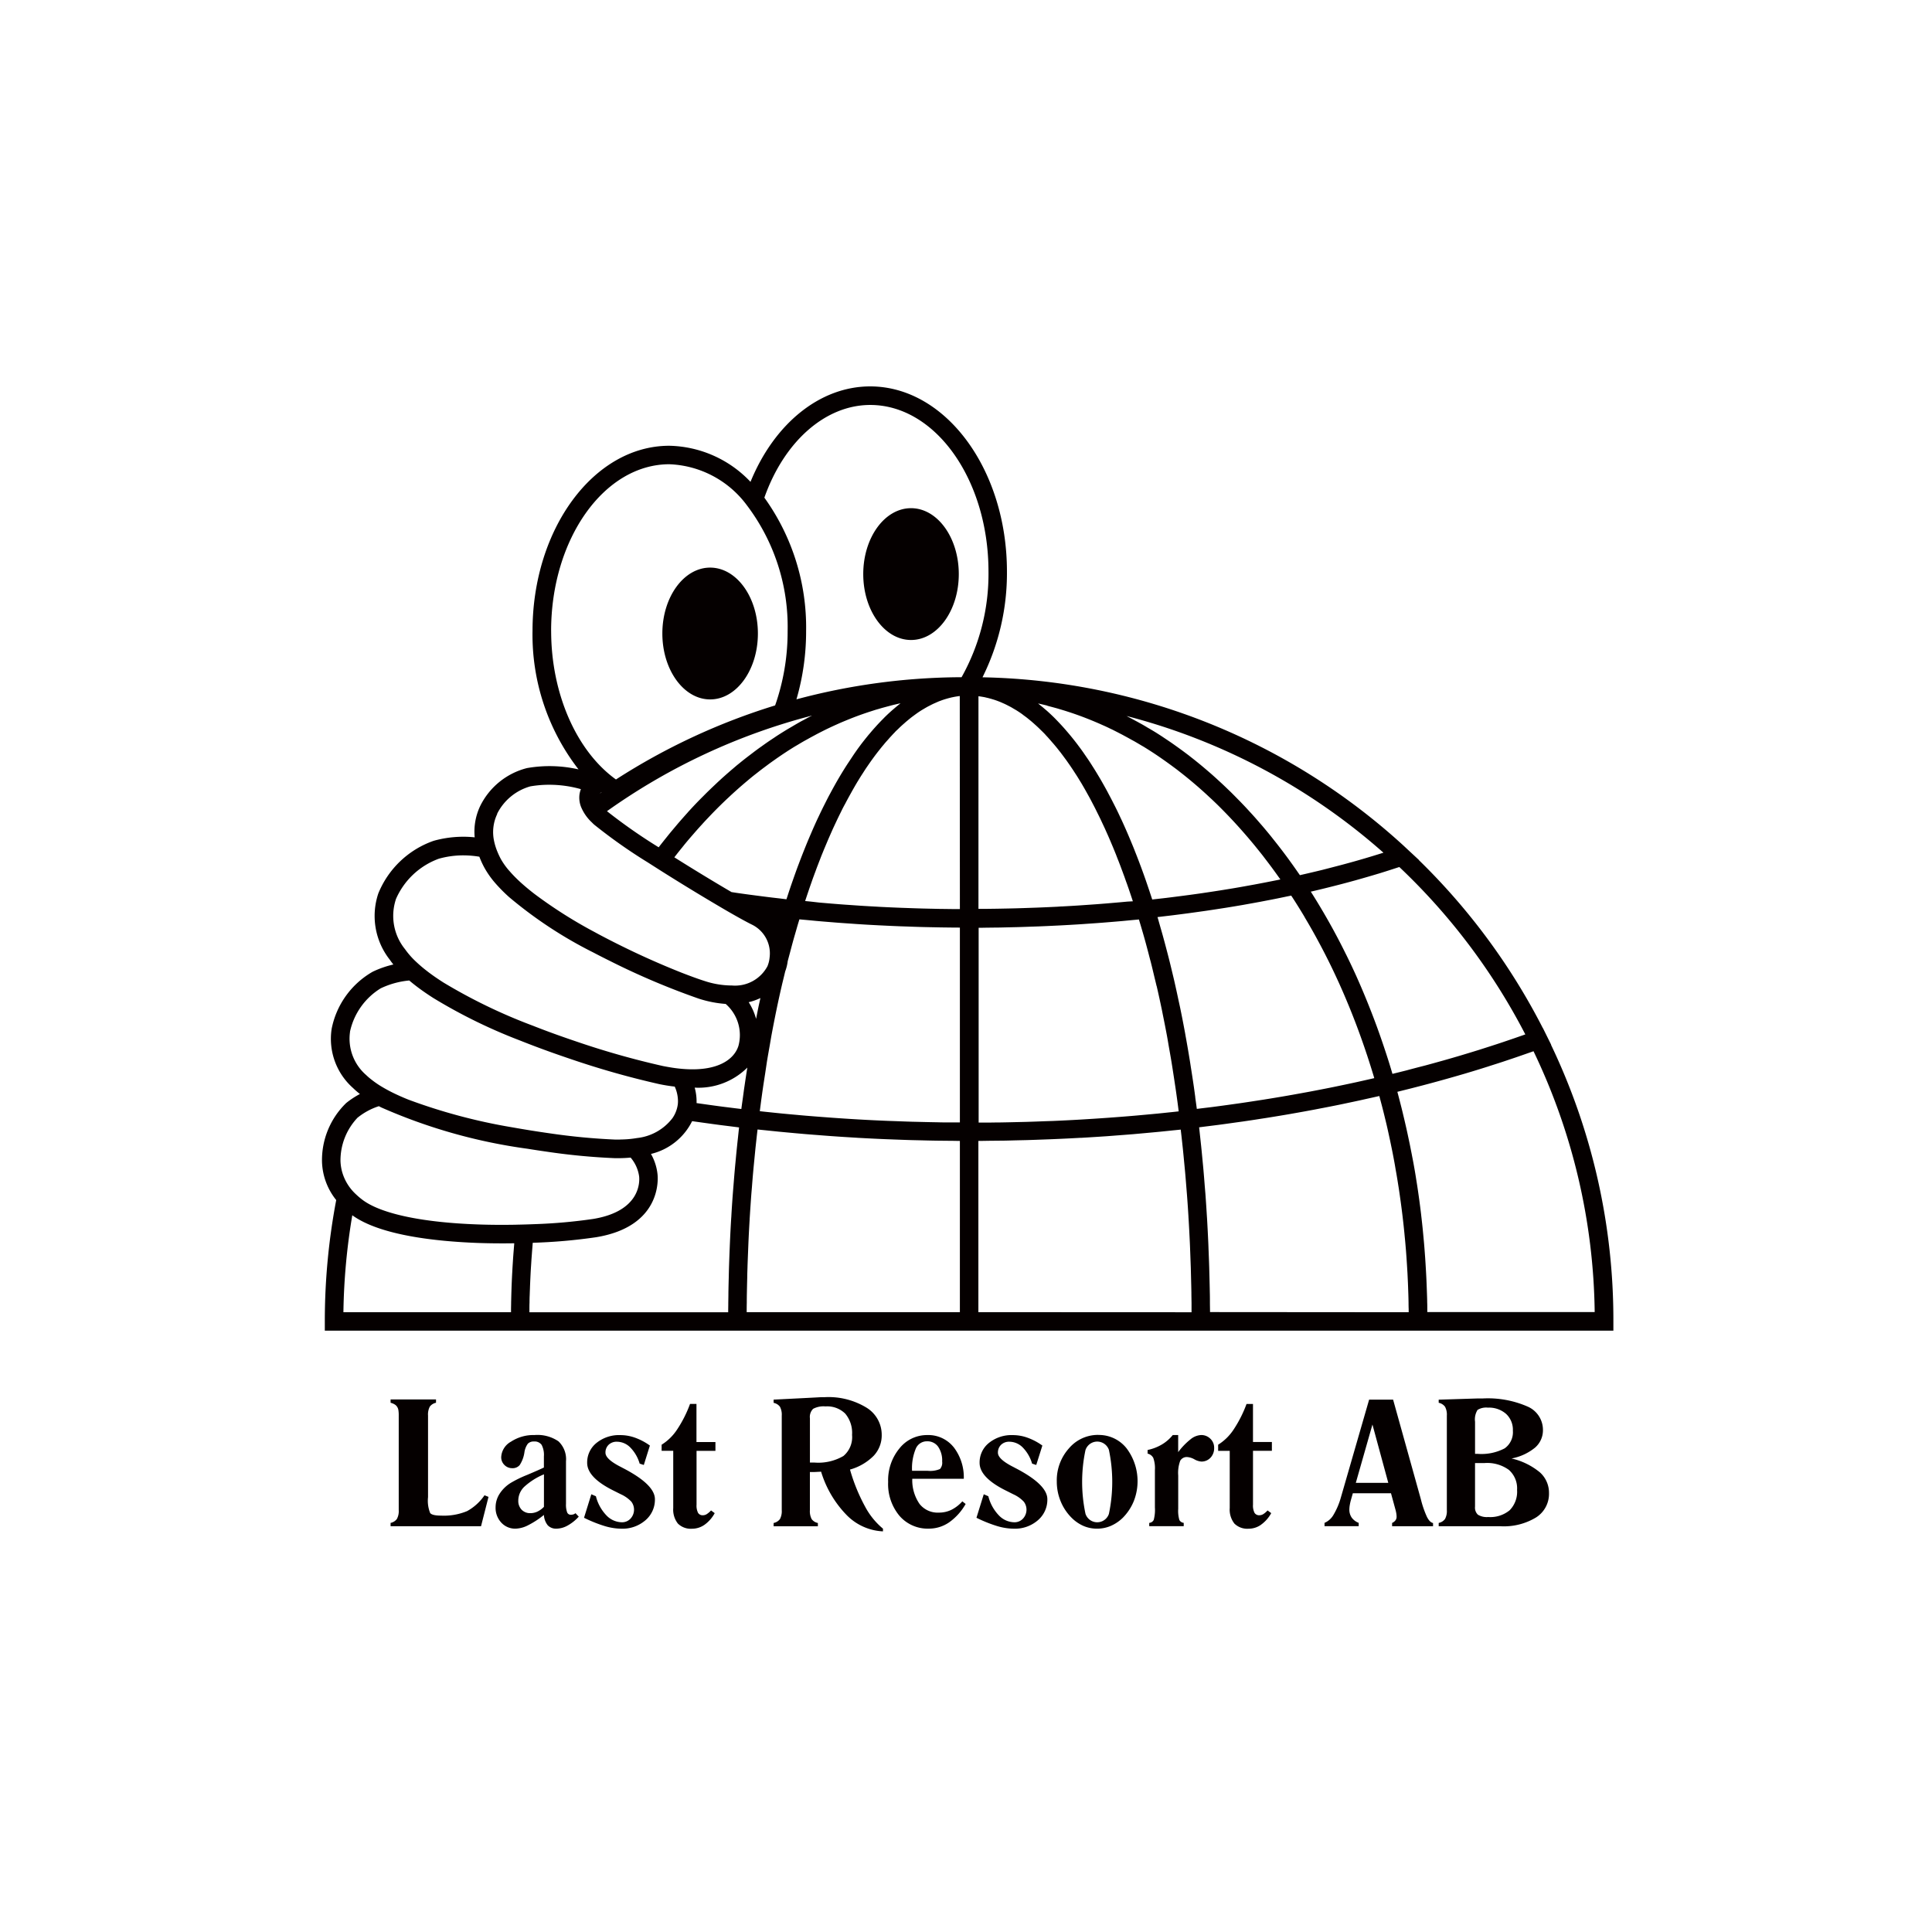 <svg xmlns="http://www.w3.org/2000/svg" width="120" height="120" viewBox="0 0 120 120"><defs><clipPath id="a"><path fill="none" d="M0 0h80.211v71.116H0z"/></clipPath></defs><path fill="transparent" d="M0 0h120v120H0z"/><g transform="translate(20 24)" clip-path="url(#a)" fill="#050000"><path d="M76.346 40.891l-.285-.575-.228-.461h-.006a39.963 39.963 0 00-7.7-10.434h.013l-.705-.655-.25-.234a39.87 39.87 0 00-26.16-10.464 14.528 14.528 0 001.518-6.568c0-6.342-3.811-11.5-8.495-11.5-3.11 0-5.949 2.3-7.433 5.929a7.132 7.132 0 00-5.045-2.242c-4.684 0-8.494 5.16-8.494 11.5a13.653 13.653 0 002.856 8.6 8.132 8.132 0 00-3.2-.08 4.463 4.463 0 00-2.9 2.343 3.712 3.712 0 00-.348 1.958 6.856 6.856 0 00-2.548.216A5.762 5.762 0 003.5 31.488a4.39 4.39 0 00.709 4.119c.068.1.143.2.224.3a6.148 6.148 0 00-1.285.449A5.253 5.253 0 00.6 39.9a4.082 4.082 0 001.329 3.68 4.855 4.855 0 00.427.37 5.258 5.258 0 00-.851.559A4.939 4.939 0 000 48.156a3.983 3.983 0 00.883 2.382 40.247 40.247 0 00-.708 7.537v.575H80.21v-.575a39.6 39.6 0 00-3.873-17.181zM66.9 29.838a38.837 38.837 0 017.84 10.411l-.286.1-.419.146-.671.228-.4.133q-.364.119-.733.236l-.356.114q-.456.142-.916.28l-.188.057q-.563.168-1.137.33l-.21.058c-.307.086-.613.171-.923.254l-.392.1c-.251.066-.5.131-.754.2l-.459.115-.407.1c-.01-.031-.021-.062-.029-.094q-.2-.68-.423-1.348l-.074-.222q-.225-.673-.467-1.334l-.06-.161q-.515-1.384-1.1-2.706l-.067-.151a40.07 40.07 0 00-.581-1.237c-.033-.068-.065-.135-.1-.2q-.295-.6-.607-1.184c-.036-.067-.072-.132-.107-.2a41.12 41.12 0 00-.656-1.165c-.027-.048-.055-.094-.084-.142q-.351-.6-.721-1.179h.028q.647-.15 1.28-.311a58.875 58.875 0 001.466-.387l.184-.052q.588-.165 1.163-.338c.031-.011.064-.019.1-.029.389-.119.77-.242 1.147-.365l.135-.043m-.977-.892l-.124.038q-.493.155-1 .305l-.167.049c-.37.109-.747.214-1.126.316-.082.023-.164.044-.247.066-.381.1-.766.2-1.156.3l-.029.007q-.6.146-1.206.284l-.145.033c-.042-.062-.086-.121-.128-.183q-.163-.236-.328-.467l-.232-.322a32.108 32.108 0 00-.341-.459c-.076-.1-.152-.2-.23-.3-.119-.156-.242-.309-.364-.463l-.217-.273q-.209-.256-.42-.505c-.058-.068-.115-.137-.173-.2-.2-.234-.4-.462-.606-.686l-.073-.078a21.6 21.6 0 00-.542-.579c-.07-.074-.142-.145-.213-.217-.137-.14-.275-.28-.413-.417-.083-.082-.167-.16-.25-.24-.129-.124-.258-.248-.39-.368l-.265-.244c-.128-.115-.254-.23-.384-.342l-.274-.235q-.194-.165-.388-.325l-.276-.224c-.134-.107-.269-.21-.4-.315l-.267-.2c-.146-.109-.293-.215-.44-.321l-.24-.171c-.192-.135-.387-.265-.582-.395l-.106-.071c-.23-.151-.463-.3-.7-.437-.068-.042-.139-.082-.208-.121-.165-.1-.332-.2-.5-.289-.09-.05-.178-.1-.267-.145-.149-.082-.3-.162-.45-.24l-.1-.054a38.708 38.708 0 0115.967 8.5m-20.89-9.137l.128.035c.164.042.329.088.494.133l.192.058c.15.044.3.09.449.139l.177.057c.407.135.814.285 1.215.447l.171.07q.22.091.439.187l.187.084q.233.1.464.216c.045.021.091.041.135.063.2.1.392.2.587.3.041.021.08.044.12.065.155.083.31.168.465.255l.184.1c.139.08.277.161.415.244l.173.1c.182.113.364.227.545.346l.023.014q.283.186.562.381l.167.117c.133.094.266.191.4.288l.183.136c.139.1.277.21.414.317.045.036.094.072.139.109q.271.215.538.439l.119.1q.21.177.416.36l.178.158c.123.111.247.224.37.34l.167.154c.159.151.316.3.474.458l.044.044c.171.171.34.344.508.519l.152.16a27.038 27.038 0 01.525.57q.187.209.374.424l.123.142c.162.19.325.383.486.579l.092.115c.131.161.261.323.391.488l.143.189q.174.225.346.455c.044.06.09.119.133.18.153.207.3.416.453.628l.006.009.011.016-.143.031-.381.076c-.223.044-.447.089-.672.131l-.4.076-.676.122a51.296 51.296 0 01-1.119.19l-.366.059c-.3.047-.6.093-.9.137l-.2.03q-.55.08-1.106.152l-.325.042q-.393.051-.792.1a30.7 30.7 0 01-.437.05l-.442.05-.052-.157c-.081-.246-.161-.489-.244-.729l-.084-.247c-.108-.314-.22-.622-.332-.925-.029-.078-.059-.154-.087-.232-.088-.23-.175-.458-.265-.681-.037-.1-.078-.2-.115-.292q-.133-.325-.266-.639l-.1-.234q-.181-.419-.367-.822a5.431 5.431 0 01-.073-.153 21.3 21.3 0 00-.434-.887c-.095-.188-.19-.371-.287-.551-.037-.071-.074-.143-.112-.212-.132-.243-.266-.48-.4-.712l-.039-.065a26.604 26.604 0 00-.37-.61c-.042-.067-.086-.133-.127-.2-.1-.158-.2-.312-.306-.463-.044-.062-.085-.125-.128-.186-.135-.2-.27-.386-.409-.569l-.017-.024a15.874 15.874 0 00-.435-.553l-.127-.153c-.109-.127-.216-.254-.324-.375l-.139-.153a21.07 21.07 0 00-.451-.472q-.225-.221-.453-.425l-.129-.108a6.832 6.832 0 00-.342-.283c-.025-.021-.051-.044-.077-.064.192.042.384.086.573.134m6.794 17.42q.174.756.334 1.53l.042.215c.092.451.182.905.268 1.367.035.191.067.388.1.582.061.345.123.689.18 1.039.037.222.071.448.106.672.051.328.1.656.15.989.035.235.067.473.1.711s.059.45.088.676c-.2.023-.4.045-.607.065-.23.025-.459.049-.69.072-.321.031-.644.06-.965.089-.216.02-.431.04-.648.058-.358.03-.717.058-1.076.085-.182.013-.362.028-.545.04q-.771.054-1.547.1l-.083.005q-.815.047-1.638.082l-.524.017c-.372.015-.744.029-1.118.04-.213.006-.426.01-.641.015q-.5.013-1 .021c-.23 0-.457.005-.687.008h-.656v-12.1c.151 0 .3 0 .454-.005l.58-.007c.263 0 .526-.009.789-.015l.54-.012c.289-.008.576-.018.864-.029l.461-.015c.372-.015.741-.031 1.11-.05l.211-.01q.664-.034 1.321-.076c.114-.007.228-.016.341-.024q.484-.032.965-.068l.468-.038q.418-.034.832-.07l.5-.048.519-.048c.057.19.115.381.171.574s.118.4.175.606c.081.286.157.576.234.867.052.2.1.39.155.589.082.324.16.654.238.983.042.172.084.342.125.516M41.213 19.319l.156.035.2.054.156.047c.056.017.133.044.2.068.05.02.1.037.151.058.068.026.137.056.2.086.049.021.1.042.147.065.072.033.143.071.215.108.044.023.088.044.132.068.086.046.169.1.254.148l.093.054c.114.071.228.146.341.226.035.025.07.052.1.077.078.057.158.114.236.175l.134.109c.069.056.137.11.2.168.048.041.1.086.145.128.064.057.127.113.19.173s.1.094.148.143.124.12.186.182.1.1.147.155.122.129.183.2.1.11.147.167.119.137.18.207l.147.176c.06.073.118.147.178.224.048.06.1.121.143.183.06.079.12.159.179.24.046.063.094.125.14.19l.183.261c.044.064.088.126.131.192.065.095.128.193.192.292l.119.183c.074.115.147.236.22.356l.087.141q.151.257.3.523c.016.027.031.056.046.084.085.151.169.3.252.46.034.063.067.129.1.192.065.124.13.247.192.374l.113.229c.06.119.118.237.178.36l.116.25c.057.119.112.239.169.36.037.087.078.175.117.263a24.352 24.352 0 01.279.645q.081.188.159.38l.115.283c.051.131.1.263.156.4l.111.287c.052.136.1.275.155.414.035.1.07.192.106.289.052.145.1.291.157.438.033.094.065.189.1.285l.161.477.088.265.021.065-.341.019-.511.047-.772.066-.5.04c-.272.021-.545.039-.818.058l-.465.032q-.486.031-.975.057c-.1 0-.207.012-.312.018-.429.021-.861.041-1.293.057l-.324.011q-.487.018-.977.032l-.478.011c-.275.005-.55.012-.826.015l-.534.007h-.464V19.245l.087.01.157.025c.066.011.133.023.2.038m-26.987-4.13c0-5.709 3.294-10.353 7.345-10.353a6.281 6.281 0 014.811 2.545 12.494 12.494 0 012.534 7.808 13.865 13.865 0 01-.668 4.306c-.035.11-.072.216-.109.321a39.848 39.848 0 00-9.886 4.6c-2.455-1.765-4.025-5.337-4.025-9.227M28.4 31.8l-.436-.05q-.4-.048-.792-.1l-.325-.042q-.557-.072-1.107-.152l-.193-.03-.111-.017c-1.027-.6-2.311-1.378-3.551-2.159.031-.04.061-.081.094-.122q.192-.247.389-.488l.092-.115c.16-.2.322-.389.485-.579.042-.048.084-.094.124-.142q.185-.215.374-.424c.054-.061.11-.121.166-.182q.179-.2.36-.388l.151-.16c.168-.176.338-.348.509-.52l.042-.041q.237-.234.476-.46c.055-.052.11-.1.165-.154.122-.115.246-.228.371-.34.059-.052.117-.106.177-.158.138-.123.278-.242.418-.362.039-.033.078-.067.119-.1.177-.15.357-.3.538-.439l.139-.109c.137-.108.275-.214.415-.317l.182-.136c.133-.1.265-.194.4-.289l.165-.117c.187-.129.374-.257.563-.381a.246.246 0 00.022-.014c.181-.119.363-.233.546-.346l.172-.1c.138-.083.277-.166.416-.245l.182-.1q.233-.131.467-.255l.117-.064q.294-.152.59-.3l.13-.062c.156-.074.311-.147.468-.217l.185-.083c.146-.065.295-.127.443-.188l.168-.069q.6-.243 1.217-.447c.056-.02.115-.038.173-.056.151-.048.3-.1.453-.14l.188-.056c.167-.046.334-.092.5-.135l.124-.034c.19-.048.382-.092.573-.134-.027.02-.052.044-.08.066q-.168.134-.336.279c-.044.038-.088.074-.131.113q-.227.2-.452.423l-.074.077c-.126.126-.251.257-.377.392l-.141.157c-.108.119-.215.244-.32.37-.045.052-.088.1-.132.157-.145.178-.29.36-.434.55a.217.217 0 01-.021.029 15.263 15.263 0 00-.527.752l-.305.46c-.042.067-.086.133-.127.2-.125.2-.248.4-.37.608-.012.023-.027.044-.04.068a29.429 29.429 0 00-.513.924c-.1.181-.191.364-.286.551l-.123.244q-.157.316-.31.642c-.024.051-.049.1-.073.153q-.185.4-.367.823l-.1.233q-.135.315-.266.64l-.117.292c-.088.223-.177.451-.264.681-.028.078-.058.153-.088.232q-.168.455-.331.925a36.615 36.615 0 00-.328.976c-.017.053-.035.1-.052.157L28.4 31.8m1.929-11.3c-.143.074-.285.151-.427.228-.1.052-.192.1-.288.157-.157.088-.312.181-.469.273l-.236.138c-.233.141-.463.285-.692.434l-.138.094c-.184.121-.368.244-.55.372l-.252.18c-.144.1-.286.206-.429.313l-.275.21a20.072 20.072 0 00-.682.537c-.128.1-.255.212-.381.319q-.142.119-.281.242c-.127.109-.251.222-.378.334l-.271.249-.38.36-.257.248c-.135.133-.267.269-.4.4-.076.077-.151.152-.226.23q-.257.267-.51.544c-.035.038-.071.075-.1.113-.2.222-.4.449-.6.68l-.192.229c-.133.158-.268.317-.4.48-.078.1-.155.194-.233.291-.117.147-.234.293-.348.443l-.023.029a33.77 33.77 0 01-3.211-2.243 38.687 38.687 0 0112.737-5.938c-.035.019-.071.039-.106.056M17.377 25.2l-.127.091a.7.7 0 01.078-.067l.047-.027m-6.5 1.354a3.31 3.31 0 012.062-1.708 6.814 6.814 0 011.187-.1 7.2 7.2 0 011.956.273 1.458 1.458 0 00-.093.383 1.577 1.577 0 00.109.734 2.763 2.763 0 00.661.944c.046.046.092.092.141.137a32.552 32.552 0 003.323 2.343c.316.2.642.411.97.617a136.205 136.205 0 003.855 2.341c.745.433 1.341.761 1.656.914a1.988 1.988 0 011.098 2.055 1.8 1.8 0 01-.117.492l-.007.013v.01a2.28 2.28 0 01-2.211 1.212 5.455 5.455 0 01-1.712-.283c-.388-.123-.871-.3-1.416-.512a50.353 50.353 0 01-3.931-1.758 46.96 46.96 0 01-1.023-.524 25.893 25.893 0 01-.438-.235 28.513 28.513 0 01-3.748-2.376 14.415 14.415 0 01-.769-.634 9.011 9.011 0 01-.658-.646c-.052-.058-.1-.114-.152-.17a4.334 4.334 0 01-.508-.714 4.969 4.969 0 01-.224-.479 3.688 3.688 0 01-.2-.654 2.609 2.609 0 01.2-1.672m16.344 11.44l-.029.131c-.033.153-.068.3-.1.458-.048.232-.092.467-.139.7a3.773 3.773 0 00-.459-1.035 3.675 3.675 0 00.725-.256m-22.65-6.115a4.636 4.636 0 012.677-2.54 5.592 5.592 0 011.528-.209 6.25 6.25 0 01.991.084 5.421 5.421 0 00.323.7 5.585 5.585 0 00.718 1 9.77 9.77 0 00.812.813 26.523 26.523 0 005.223 3.435q.513.269 1.023.521a45.922 45.922 0 005.527 2.346 7.052 7.052 0 001.673.329 2.565 2.565 0 01.794 2.6c-.259.838-1.259 1.568-3.274 1.449a8.805 8.805 0 01-.853-.092 16.54 16.54 0 01-.563-.1 51.345 51.345 0 01-5.407-1.533c-.356-.12-.719-.246-1.082-.375a49.8 49.8 0 01-1.6-.6 33.5 33.5 0 01-5.559-2.688l-.115-.075a13.36 13.36 0 01-.832-.581l-.046-.037a8.521 8.521 0 01-.7-.595 5.027 5.027 0 01-.68-.775 3.284 3.284 0 01-.573-3.076m-2.846 8.21a4.2 4.2 0 011.908-2.7 5.229 5.229 0 011.774-.488c.17.145.354.29.549.437q.435.325.948.652a32.859 32.859 0 005.339 2.622 59.21 59.21 0 002.059.776q.547.194 1.085.376a53.182 53.182 0 005.542 1.572c.317.066.64.119.968.156a2.213 2.213 0 01.2.844 1.6 1.6 0 01-.011.267 1.953 1.953 0 01-.327.843 3.2 3.2 0 01-2.2 1.24 6.455 6.455 0 01-.951.09c-.064 0-.125.006-.19.006h-.213a39.546 39.546 0 01-4.084-.39q-.556-.079-1.139-.172c-.388-.062-.786-.13-1.185-.2A35.13 35.13 0 015.366 44.3c-.311-.124-.6-.253-.881-.387a9.833 9.833 0 01-.817-.442 5.943 5.943 0 01-.577-.4 3.912 3.912 0 01-.35-.3 2.983 2.983 0 01-1-2.678m10.2 13.135l-.029.37c-.015.18-.029.359-.042.54l-.025.39c-.011.174-.021.349-.03.523-.009.135-.013.268-.021.4-.007.171-.015.343-.021.515l-.013.411-.013.508c0 .139-.005.279-.007.419v.2H1.33a39.319 39.319 0 01.552-6.023c.015.01.028.021.044.033C3.66 52.735 7.066 53.1 9.617 53.2c.542.02 1.084.028 1.616.028q.354 0 .7-.006v.005m.112-1.157c-.784.013-1.593.011-2.388-.019-3.388-.121-5.9-.646-7.071-1.475a4.337 4.337 0 01-.466-.386 3 3 0 01-.866-1.39 2.916 2.916 0 01-.106-.682 3.86 3.86 0 011.074-2.711h.006a4.087 4.087 0 011.305-.7l.13.07a33.7 33.7 0 009.1 2.574q.58.094 1.137.173a40.164 40.164 0 004.291.412h.244c.258 0 .5-.015.735-.035a2.285 2.285 0 01.528 1.171c.036.355.068 2.155-2.851 2.638a32.658 32.658 0 01-3.641.324c-.376.015-.765.027-1.159.034m13.8-5.5c-.023.206-.046.411-.067.621-.031.294-.06.591-.087.887-.019.2-.039.4-.056.6-.029.323-.054.647-.08.971a72.987 72.987 0 00-.131 1.867c0 .056-.008.111-.011.166q-.046.756-.078 1.516c-.008.165-.013.332-.021.5-.013.342-.026.686-.037 1.03-.006.2-.01.408-.015.612q-.013.463-.021.926c0 .221-.005.441-.008.662 0 .194-.006.388-.006.582H12.883v-.194c0-.133 0-.265.007-.4q0-.254.012-.506.006-.2.015-.4c.005-.17.013-.338.02-.508l.019-.393c.009-.17.019-.341.031-.512l.024-.384.04-.527.029-.364c0-.042.008-.086.011-.129a34.181 34.181 0 003.943-.346c4.016-.665 3.841-3.56 3.808-3.889a3.233 3.233 0 00-.409-1.283 3.852 3.852 0 002.556-2.036l.193.028.567.079c.317.044.632.088.949.13l.6.075c.2.025.4.052.607.077-.021.18-.038.361-.059.543m.392-3.083c-.032.22-.062.446-.092.67-.034.242-.069.481-.1.726-.2-.024-.394-.047-.589-.072s-.4-.049-.607-.076q-.466-.061-.93-.127l-.563-.079-.092-.013a3.221 3.221 0 00-.117-.96 4.306 4.306 0 003.269-1.244c0 .027-.008.054-.012.08a92.37 92.37 0 00-.167 1.1m13.382 3.381V57.5H26.378c0-.191 0-.384.006-.575q0-.325.007-.65c.006-.307.013-.613.021-.92 0-.2.009-.4.015-.6.01-.343.025-.685.038-1.027l.019-.485q.033-.754.078-1.5c0-.032 0-.063.005-.1q.044-.7.094-1.393c.013-.17.028-.338.042-.507.025-.324.05-.648.08-.97.017-.2.037-.4.056-.593l.085-.871.069-.629c.019-.177.04-.351.06-.526.206.023.413.042.621.064l.7.072c.321.031.643.06.966.09l.664.059c.356.03.713.056 1.071.084l.567.043q.774.055 1.553.1l.092.007c.549.03 1.1.058 1.65.081.183.008.367.013.55.021.37.014.739.028 1.11.039l.656.015c.336.009.672.017 1.006.021l.7.007c.221 0 .441.007.662.009zm0-13.256v12.1h-.656c-.23 0-.457 0-.687-.008q-.5-.008-1.005-.021l-.641-.015c-.372-.011-.745-.026-1.116-.04-.177-.006-.352-.011-.526-.019q-.821-.034-1.638-.081l-.09-.005q-.772-.045-1.539-.1l-.547-.041q-.539-.04-1.073-.084c-.218-.018-.433-.038-.648-.058a76.427 76.427 0 01-1.655-.161c-.2-.02-.405-.042-.607-.065l.088-.676c.033-.238.065-.476.1-.711.048-.332.1-.66.151-.987.033-.225.068-.451.1-.674.057-.35.118-.693.179-1.036l.1-.586a84.799 84.799 0 01.309-1.581q.16-.775.335-1.53c.039-.175.084-.345.125-.519l.091-.381a2.74 2.74 0 00.155-.63c.048-.188.1-.374.149-.56.076-.29.153-.58.233-.865.057-.2.117-.4.175-.606s.113-.384.171-.574c.172.017.346.032.52.048l.5.048q.415.037.832.07l.468.038q.482.036.966.068c.113.008.226.017.34.024.439.029.879.054 1.321.076l.211.01c.37.019.74.035 1.111.05l.459.015c.289.011.577.021.866.029l.538.012c.264.005.527.012.792.015l.579.007c.151 0 .3 0 .454.005zm0-1.153h-.465l-.534-.007c-.275 0-.551-.01-.826-.015l-.479-.011c-.327-.009-.651-.02-.976-.032l-.323-.011c-.433-.016-.864-.036-1.294-.057l-.311-.018c-.326-.018-.652-.036-.976-.057l-.464-.032c-.274-.019-.547-.036-.819-.058l-.5-.04-.774-.066-.513-.059-.357-.035.021-.065.088-.265.161-.477.1-.285c.053-.147.1-.293.156-.438.036-.1.07-.192.107-.289.051-.139.1-.278.155-.414.037-.1.074-.192.11-.287.053-.133.1-.265.157-.4l.115-.283.16-.38.116-.275.163-.37.116-.262.169-.362.117-.248c.059-.123.117-.242.177-.361l.111-.227c.064-.127.13-.252.2-.376.032-.063.065-.128.1-.19.083-.157.167-.309.252-.46l.046-.084q.15-.267.3-.522c.029-.048.058-.1.088-.144.071-.119.145-.238.218-.353l.119-.183c.064-.1.127-.2.191-.293l.131-.19c.062-.088.121-.177.184-.262.045-.064.092-.127.137-.189.06-.082.12-.162.181-.241q.071-.093.143-.183c.06-.076.119-.151.179-.224s.1-.117.146-.175.12-.141.181-.208.1-.113.147-.167.123-.131.184-.2.1-.1.147-.155.123-.123.186-.182.1-.1.147-.143c.064-.06.127-.117.192-.174.048-.042.1-.086.143-.127.068-.058.136-.112.2-.168l.135-.109c.078-.06.157-.117.235-.175l.106-.077a6.07 6.07 0 01.34-.226l.092-.054c.084-.05.169-.1.255-.148.044-.024.088-.045.133-.068.071-.037.143-.074.214-.108.048-.023.1-.043.146-.065l.2-.088.151-.056a4.704 4.704 0 01.355-.115c.066-.019.131-.037.2-.054.052-.013.1-.025.156-.035.067-.015.133-.028.2-.039l.157-.025.088-.01zm.1-14.4h-.1a40.1 40.1 0 00-10.151 1.374 15.074 15.074 0 00.6-4.245 13.8 13.8 0 00-2.593-8.282c1.24-3.507 3.8-5.757 6.576-5.757 4.05 0 7.345 4.643 7.345 10.352a13.134 13.134 0 01-1.671 6.556M40.769 57.5V46.865c.22 0 .441-.006.661-.009l.7-.007c.335 0 .67-.013 1.005-.021l.658-.015c.371-.011.741-.025 1.109-.039.184-.007.368-.013.549-.021q.828-.035 1.652-.081h.062q.794-.047 1.586-.1l.53-.041c.37-.028.743-.056 1.113-.086l.617-.056q.512-.046 1.02-.094l.643-.066c.22-.023.442-.044.662-.068.021.174.042.348.061.524l.069.636c.03.283.056.567.083.85l.059.617c.028.31.052.621.077.932l.044.546q.049.648.088 1.3c0 .064.009.125.011.188q.044.744.078 1.494c.008.17.013.341.02.511l.037 1 .015.61c.008.3.016.608.021.912 0 .216.006.433.009.65v.575zm13.473-13.347c-.031-.224-.06-.449-.092-.67-.054-.369-.11-.733-.168-1.1-.031-.192-.058-.387-.091-.578a75.58 75.58 0 00-.234-1.362c-.018-.091-.032-.182-.048-.272q-.148-.805-.311-1.594l-.1-.458a67.193 67.193 0 00-.24-1.1c-.044-.2-.091-.388-.137-.581-.075-.313-.15-.626-.228-.933-.052-.206-.106-.407-.159-.61a64.015 64.015 0 00-.234-.867c-.056-.2-.115-.4-.173-.605-.044-.154-.086-.31-.132-.462.095-.01.187-.021.281-.033l.5-.059c.223-.027.445-.055.665-.084.162-.021.324-.041.484-.063l.678-.094c.153-.022.307-.042.459-.065.244-.036.488-.073.73-.111l.39-.06c.366-.058.731-.119 1.092-.181l.127-.023q.486-.086.966-.175l.4-.077c.226-.042.452-.087.676-.132l.45-.093c.135-.029.273-.055.406-.084l.062.092q.355.548.695 1.112c.035.058.07.116.1.175.228.384.453.773.669 1.168l.076.14c.224.412.444.829.655 1.252l.027.053c.212.424.417.855.616 1.29l.046.1c.194.427.382.861.563 1.3l.075.179q.262.638.507 1.291l.081.218q.239.647.462 1.309c.025.076.05.153.077.229.146.445.289.895.425 1.349l.023.081-.5.114-.583.131q-.422.092-.849.181l-.575.12c-.3.062-.61.121-.915.181l-.52.1c-.394.074-.792.145-1.187.216-.088.014-.175.031-.262.046q-.727.126-1.461.243l-.443.068q-.517.081-1.037.157l-.563.079q-.465.066-.93.127c-.2.027-.4.052-.607.076s-.392.048-.589.072c-.031-.245-.066-.484-.1-.726m.92 13.346c0-.194-.006-.388-.007-.582 0-.22 0-.441-.007-.66-.005-.31-.013-.619-.021-.927l-.016-.611c-.01-.346-.025-.69-.038-1.035-.007-.164-.011-.329-.019-.493q-.034-.762-.078-1.517l-.01-.145q-.041-.684-.09-1.362l-.043-.512q-.037-.494-.08-.986c-.017-.2-.037-.39-.055-.585-.029-.3-.056-.6-.088-.9l-.066-.613c-.02-.182-.038-.366-.06-.548.2-.025.4-.052.608-.077l.594-.075c.319-.042.635-.086.952-.131.186-.026.376-.051.563-.078.344-.05.685-.1 1.025-.155l.476-.073q.744-.119 1.482-.246l.085-.016q.693-.12 1.38-.25c.175-.033.346-.068.519-.1.312-.06.622-.121.933-.184.2-.04.394-.082.592-.124.282-.059.565-.119.847-.181.2-.044.4-.091.609-.136l.528-.118a158.492 158.492 0 01.143.538 37.966 37.966 0 01.214.852 29.294 29.294 0 01.199.855l.113.521c.023.113.048.226.07.338a31.984 31.984 0 01.17.863c.036.19.07.38.1.57a34.554 34.554 0 01.159.944c.011.076.025.151.036.227q.133.878.24 1.765l.029.253q.037.314.068.63c.013.11.022.221.032.331.019.186.037.37.052.555l.031.364c.013.176.027.351.038.527l.025.382.031.515.018.39c.009.17.016.339.021.509l.014.4q.008.253.012.506 0 .2.008.4v.194zm23.895 0h-10.4v-.2c0-.14 0-.279-.007-.419 0-.171-.008-.34-.013-.508l-.015-.411a43.43 43.43 0 00-.041-.915l-.031-.523-.025-.39-.04-.54-.03-.37-.053-.569-.032-.336a70.722 70.722 0 00-.072-.663c-.01-.079-.018-.159-.027-.239-.036-.3-.074-.6-.115-.9-.006-.052-.015-.1-.021-.152-.035-.247-.07-.494-.108-.741l-.05-.313c-.03-.192-.06-.384-.093-.575l-.063-.356q-.047-.264-.1-.528-.035-.188-.073-.374a27.618 27.618 0 00-.1-.5l-.082-.386c-.034-.163-.07-.327-.106-.49l-.089-.388a37.572 37.572 0 00-.114-.482q-.047-.2-.094-.389l-.122-.478-.1-.385a9.689 9.689 0 01-.043-.162l.377-.094.483-.121c.241-.061.48-.124.719-.186l.453-.12c.258-.069.514-.14.77-.211l.386-.108q.523-.148 1.043-.3l.095-.029q.567-.168 1.123-.344c.119-.036.236-.074.352-.113q.378-.119.755-.242l.428-.144q.332-.11.661-.225l.451-.157c.12-.042.242-.083.36-.126a38.447 38.447 0 013.8 16.212"/><path d="M36.586 7.564c-1.639 0-2.968 1.833-2.968 4.093s1.329 4.094 2.968 4.094 2.966-1.832 2.966-4.094-1.328-4.093-2.966-4.093M24.108 19.442c1.638 0 2.966-1.833 2.966-4.094s-1.328-4.093-2.966-4.093-2.968 1.833-2.968 4.093 1.329 4.094 2.968 4.094M9.006 69.86a3.761 3.761 0 01-1.619.277c-.359 0-.581-.053-.668-.159a2.035 2.035 0 01-.133-.985v-5.07a1.059 1.059 0 01.11-.555.643.643 0 01.386-.24v-.206H4.26v.206a.931.931 0 01.258.106.464.464 0 01.153.152.563.563 0 01.074.2 2.04 2.04 0 01.021.337v5.873a1.02 1.02 0 01-.114.549.64.64 0 01-.392.245v.206h5.618l.464-1.822-.248-.1a3.134 3.134 0 01-1.088.987m6.608.199a.482.482 0 01-.158.024.236.236 0 01-.232-.155 1.4 1.4 0 01-.069-.525v-2.643a1.523 1.523 0 00-.469-1.238 2.306 2.306 0 00-1.485-.39 2.544 2.544 0 00-1.461.411 1.161 1.161 0 00-.609.958.664.664 0 00.2.49.671.671 0 00.488.2.573.573 0 00.46-.194 1.954 1.954 0 00.293-.784 1.2 1.2 0 01.212-.541.5.5 0 01.382-.139.533.533 0 01.475.208 1.34 1.34 0 01.141.719v.69q-.33.158-1.043.459a7.226 7.226 0 00-1.005.489 2.183 2.183 0 00-.705.686 1.546 1.546 0 00-.247.837 1.341 1.341 0 00.352.948 1.168 1.168 0 00.891.378 1.824 1.824 0 00.784-.216 5.422 5.422 0 00.974-.637 1.119 1.119 0 00.24.645.706.706 0 00.545.208 1.452 1.452 0 00.688-.194 2.7 2.7 0 00.692-.553l-.204-.214a.42.42 0 01-.131.076m-1.828-.471a1.4 1.4 0 01-.4.293 1.036 1.036 0 01-.44.1.727.727 0 01-.546-.214.785.785 0 01-.207-.571 1.2 1.2 0 01.368-.851 4.177 4.177 0 011.226-.776zm4.845-2.442l-.078-.041-.054-.027q-.89-.463-.891-.848a.662.662 0 01.2-.5.715.715 0 01.516-.186 1.174 1.174 0 01.828.36 2.37 2.37 0 01.579 1l.258.084.378-1.206a3.743 3.743 0 00-.911-.484 2.7 2.7 0 00-.916-.165 2.23 2.23 0 00-1.492.488 1.547 1.547 0 00-.577 1.236q0 .916 1.653 1.731c.2.1.355.179.465.232a2.037 2.037 0 01.628.45.82.82 0 01-.054 1.051.711.711 0 01-.533.226 1.352 1.352 0 01-.97-.435 2.643 2.643 0 01-.646-1.182l-.285-.122-.453 1.459a8.445 8.445 0 001.285.516 3.714 3.714 0 001.037.163 2.17 2.17 0 001.489-.521 1.676 1.676 0 00.592-1.311q0-.921-2.043-1.964m5.755 2.829l-.226-.167a1.322 1.322 0 01-.271.232.467.467 0 01-.235.068.332.332 0 01-.3-.15 1 1 0 01-.094-.508v-3.344h1.173v-.547h-1.178v-2.366h-.4a7.508 7.508 0 01-.81 1.6 3.128 3.128 0 01-.954.932v.38h.721v3.554a1.4 1.4 0 00.29.966 1.14 1.14 0 00.885.319 1.344 1.344 0 00.771-.248 2.131 2.131 0 00.628-.717m9.327-.437a11.166 11.166 0 01-.922-2.273 3.333 3.333 0 001.47-.855 1.845 1.845 0 00.5-1.288 1.977 1.977 0 00-.956-1.709 4.529 4.529 0 00-2.568-.645c-.106 0-.254 0-.447.013l-.643.034-2.1.106v.2a.65.65 0 01.394.244 1.049 1.049 0 01.111.551V69.8a1.048 1.048 0 01-.111.551.65.65 0 01-.394.244v.206H30.8v-.206a.622.622 0 01-.387-.242 1.06 1.06 0 01-.109-.553v-2.37h.191c.06 0 .123 0 .194-.005l.311-.016a6.591 6.591 0 001.585 2.692 3.371 3.371 0 002.258 1.015v-.168a4.554 4.554 0 01-1.126-1.4m-1.342-3.107a3.1 3.1 0 01-1.8.4h-.269v-2.744a.707.707 0 01.2-.593 1.377 1.377 0 01.769-.149 1.594 1.594 0 011.226.45 1.861 1.861 0 01.422 1.319 1.527 1.527 0 01-.547 1.319m6.846-.569a2.013 2.013 0 00-1.623-.74 2.184 2.184 0 00-1.735.832 3.109 3.109 0 00-.7 2.08 3.077 3.077 0 00.7 2.1 2.311 2.311 0 001.828.8 2.206 2.206 0 001.256-.387 3.51 3.51 0 001.03-1.145l-.206-.163a2.267 2.267 0 01-.682.528 1.756 1.756 0 01-.776.172 1.433 1.433 0 01-1.2-.54 2.6 2.6 0 01-.451-1.562h3.2a3.06 3.06 0 00-.64-1.977m-.846 1.374a1.563 1.563 0 01-.757.108h-.97a3.154 3.154 0 01.232-1.377.742.742 0 01.7-.455.811.811 0 01.686.334 1.511 1.511 0 01.251.924.583.583 0 01-.139.467m4.626-.097l-.079-.041-.053-.027q-.89-.463-.891-.848a.665.665 0 01.2-.5.712.712 0 01.516-.186 1.175 1.175 0 01.828.36 2.37 2.37 0 01.578 1l.258.084.38-1.206a3.75 3.75 0 00-.912-.484 2.691 2.691 0 00-.916-.165 2.237 2.237 0 00-1.493.488 1.547 1.547 0 00-.577 1.236q0 .916 1.654 1.731c.2.1.355.179.464.232a2.021 2.021 0 01.628.45.819.819 0 01-.052 1.051.715.715 0 01-.534.226 1.353 1.353 0 01-.97-.435 2.651 2.651 0 01-.648-1.182l-.284-.122-.453 1.459a8.391 8.391 0 001.285.516 3.706 3.706 0 001.037.163 2.17 2.17 0 001.489-.521 1.674 1.674 0 00.592-1.311q0-.921-2.043-1.964m5.21-2.03a2.364 2.364 0 00-1.83.84 2.972 2.972 0 00-.751 2.051 3.207 3.207 0 00.238 1.227 3.106 3.106 0 00.68 1.027 2.411 2.411 0 00.736.508 2.112 2.112 0 00.847.171 2.151 2.151 0 00.851-.171 2.481 2.481 0 00.751-.508 3.165 3.165 0 00.676-1.022 3.388 3.388 0 00-.453-3.3 2.191 2.191 0 00-1.745-.819m.655 4.906a.767.767 0 01-1.454-.011 9.527 9.527 0 010-3.957.769.769 0 011.454-.016 9.624 9.624 0 010 3.984m6.311-3.491a.857.857 0 00.227-.614.758.758 0 00-.235-.566.791.791 0 00-.577-.23 1.113 1.113 0 00-.65.261 4.257 4.257 0 00-.772.8v-1.061h-.337a2.505 2.505 0 01-.674.586 2.9 2.9 0 01-.889.342v.226a.532.532 0 01.354.267 1.9 1.9 0 01.1.755v2.322a2.39 2.39 0 01-.073.772.344.344 0 01-.279.187v.205h2.142v-.208a.343.343 0 01-.27-.179 1.968 1.968 0 01-.072-.684v-2.081a2.163 2.163 0 01.126-.916.466.466 0 01.443-.226 1.069 1.069 0 01.434.139 1.049 1.049 0 00.43.14.754.754 0 00.573-.24m3.141 4.16a2.135 2.135 0 00.63-.717l-.227-.168a1.247 1.247 0 01-.271.232.472.472 0 01-.234.068.334.334 0 01-.305-.15 1 1 0 01-.095-.508v-3.344h1.173v-.547h-1.174v-2.364h-.4a7.645 7.645 0 01-.81 1.6 3.159 3.159 0 01-.954.932v.38h.72v3.552a1.4 1.4 0 00.291.967 1.14 1.14 0 00.885.318 1.332 1.332 0 00.77-.248m10.312-.466a6.232 6.232 0 01-.388-1.122l-1.723-6.182h-1.489l-1.753 6.07a4.44 4.44 0 01-.456 1.078 1.177 1.177 0 01-.561.507v.206h2.122v-.206a.962.962 0 01-.435-.328.86.86 0 01-.145-.5 1.778 1.778 0 01.026-.277 3.136 3.136 0 01.079-.344l.111-.39h2.37l.295 1.08c.017.073.031.141.04.206a1.294 1.294 0 01.013.178.357.357 0 01-.071.218.514.514 0 01-.208.161v.206h2.543v-.2c-.134-.028-.256-.147-.366-.358m-4.431-2.137l1.033-3.623.984 3.623zm9.674-1.515a3.256 3.256 0 001.457-.672 1.421 1.421 0 00.492-1.1 1.575 1.575 0 00-.961-1.455 6.146 6.146 0 00-2.787-.5h-.327l-2.4.075v.194a.641.641 0 01.393.244 1.027 1.027 0 01.113.55v5.872a1.023 1.023 0 01-.113.55.642.642 0 01-.393.246v.206h3.84a3.852 3.852 0 002.211-.549 1.734 1.734 0 00.8-1.51 1.7 1.7 0 00-.571-1.293 4.246 4.246 0 00-1.747-.855m-2.275-2.006v-.279a1.107 1.107 0 01.155-.733 1.01 1.01 0 01.64-.142 1.605 1.605 0 011.132.388 1.338 1.338 0 01.422 1.041 1.228 1.228 0 01-.51 1.1 3.1 3.1 0 01-1.668.342h-.171zm2.154 5.216a1.889 1.889 0 01-1.337.424 1.058 1.058 0 01-.638-.143.6.6 0 01-.18-.5v-2.71h.6a2.291 2.291 0 011.5.424 1.526 1.526 0 01.511 1.245 1.642 1.642 0 01-.453 1.256"/></g></svg>